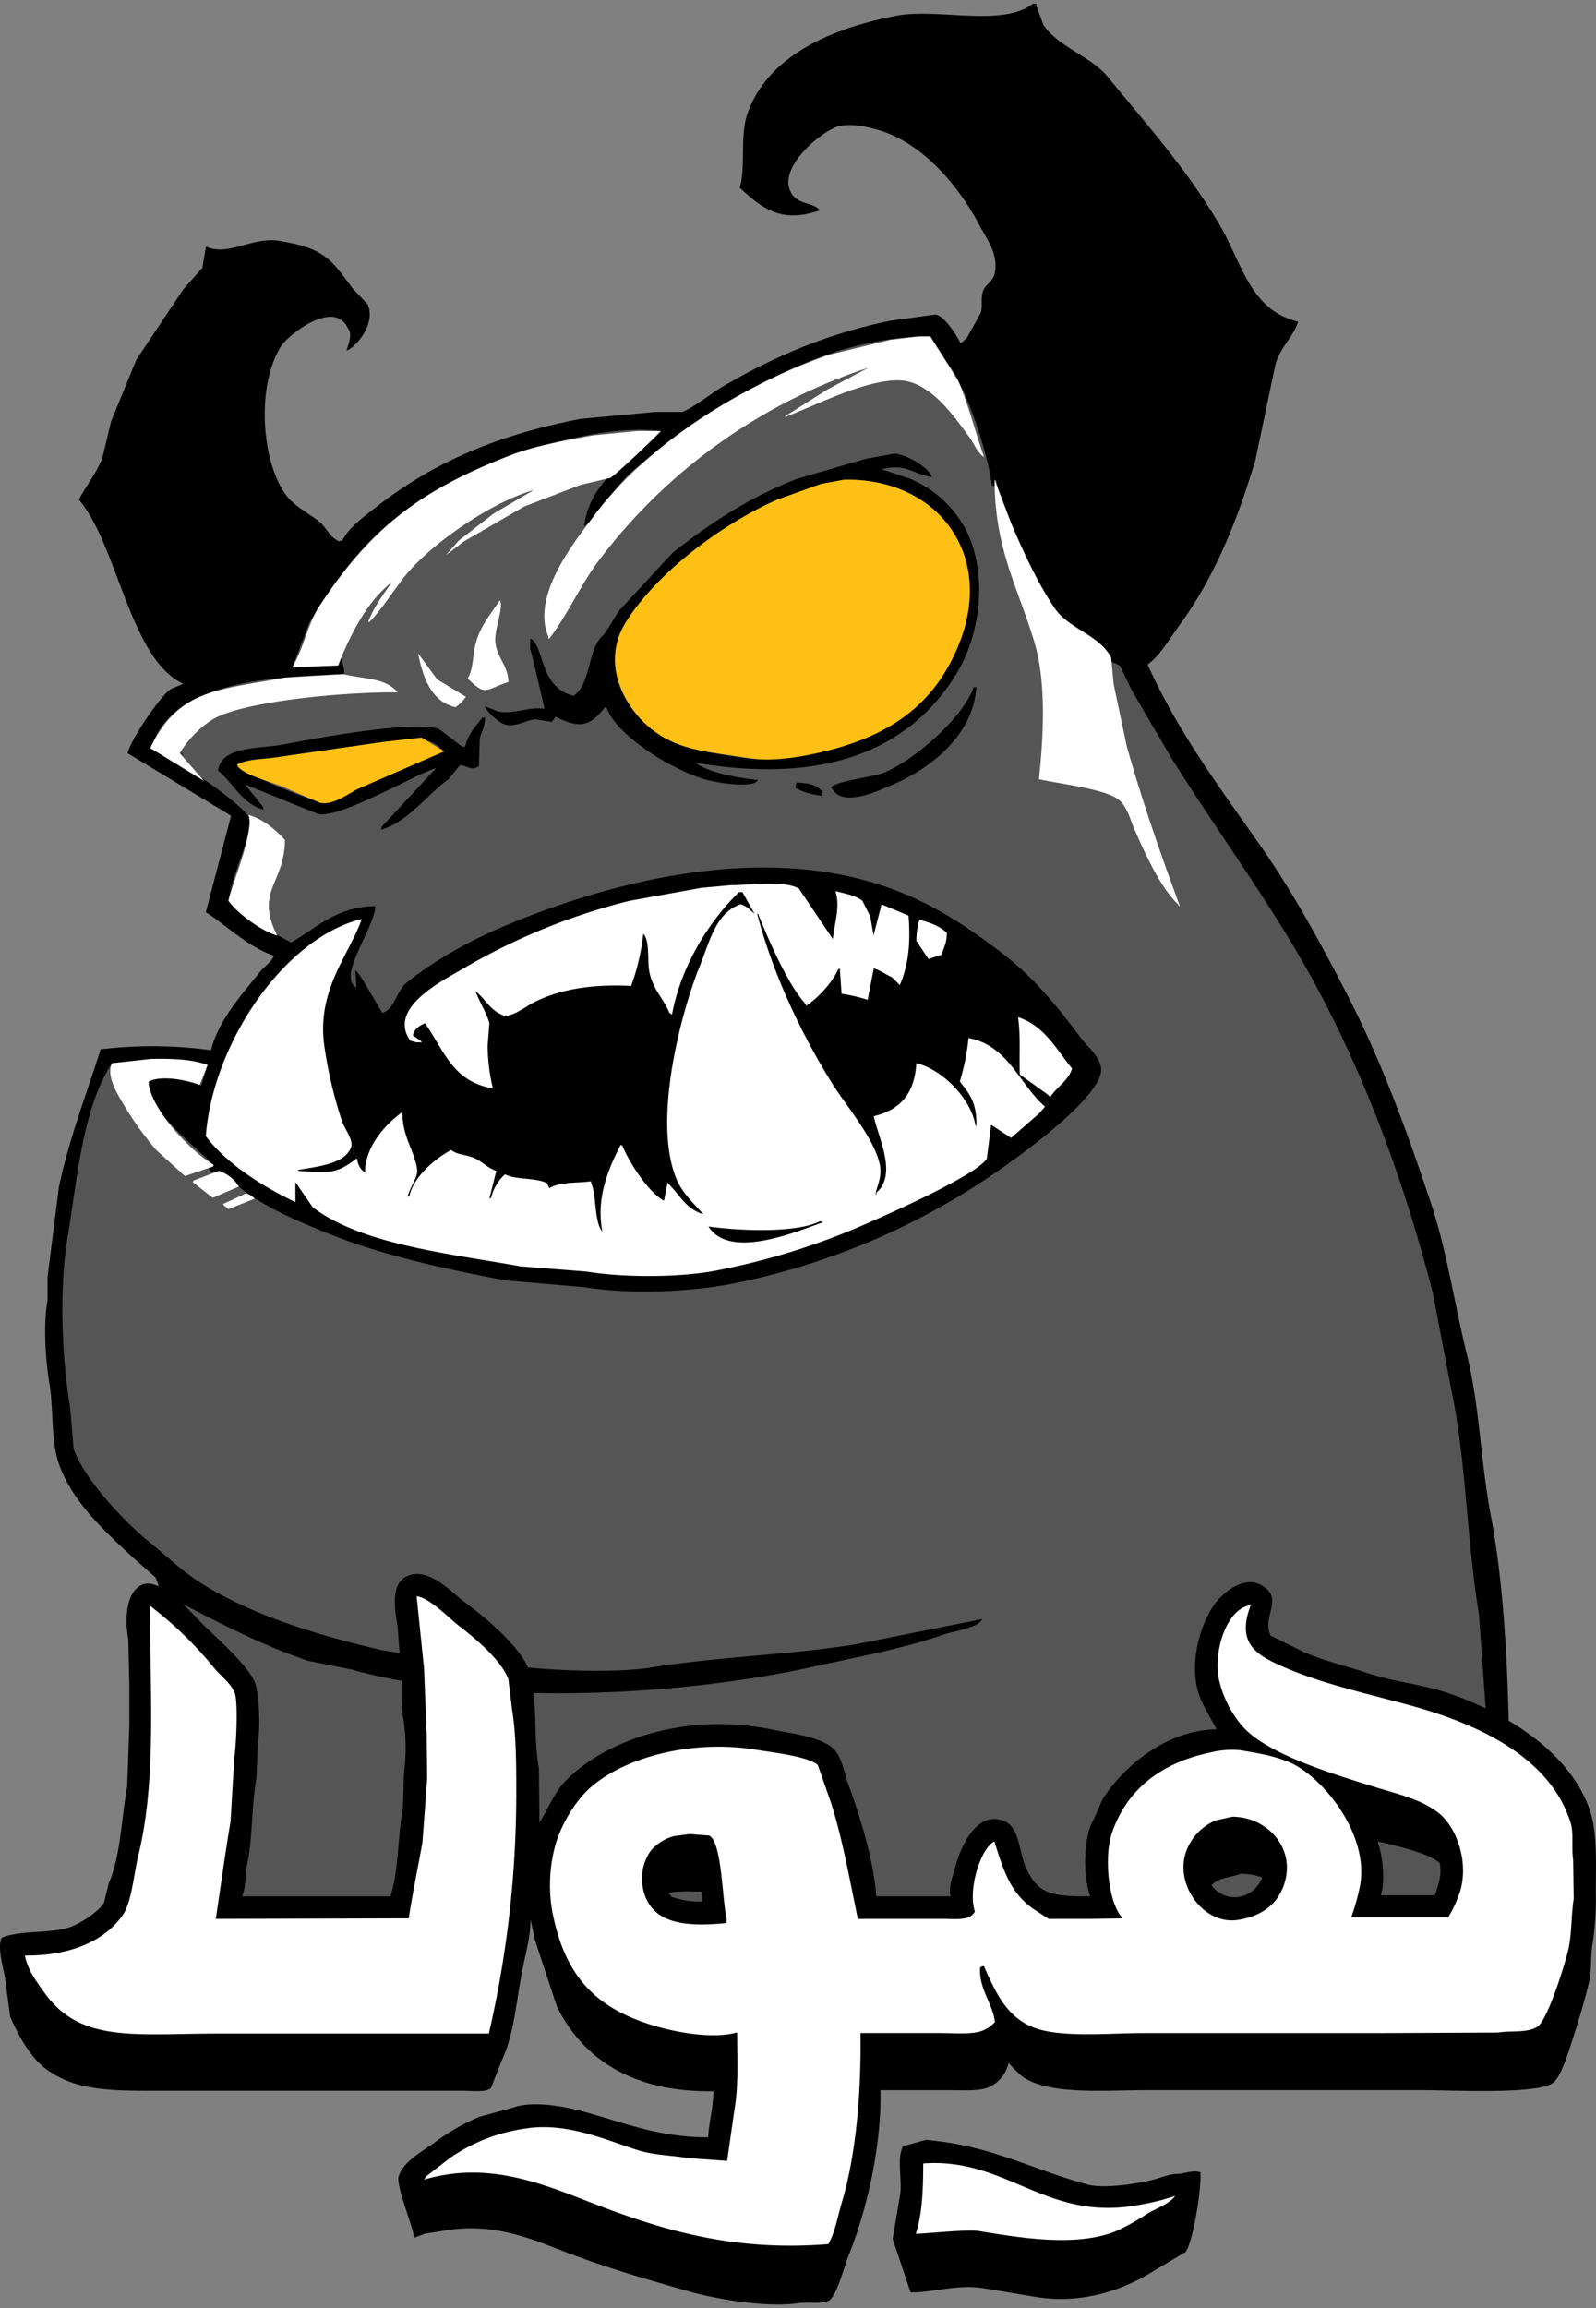<svg xmlns="http://www.w3.org/2000/svg" width="89.973" height="130.079" viewBox="0 0 424 613">
  <rect x="0" y="0" width="424" height="613" fill="#808080" stroke="none"/>
  <defs>
    <style>
      .cls-1, .cls-2, .cls-3, .cls-4 {
        fill-rule: evenodd;
      }

      .cls-2 {
        fill: #555;
      }

      .cls-3 {
        fill: #fff;
      }

      .cls-4 {
        fill: #ffc015;
      }
    </style>
  </defs>
  <path id="hayoola-logo-black" class="cls-1" d="M274.393,1h0.925V1.461l1.848,5.074c3.886,5.95,12.606,8.332,17.1,13.837,10.423,12.778,21.127,24.652,29.8,39.437,5.836,9.944,8.054,22.607,20.793,25.6-1.177,3.944-4.63,6.621-6.007,11.3q-2.657,12.683-5.314,25.369c-5.028,16.832-10.979,31.291-20.1,43.818-2.589,3.556-5.057,7.978-8.549,10.609,8.125,18.073,19.3,32.86,30.034,48.2,8.883,12.7,16.569,26.876,23.8,41.051,8.54,16.751,15.3,35.323,21.485,53.966,4.224,12.734,6.181,26.506,9.473,39.9,3.483,14.173,3.589,28.239,6.468,43.358,3.932,20.646,4.851,48.385,4.852,71.191q-0.346,15.911-.693,31.826H37.818v-0.231c3.994-12.777,8.84-50.026,5.776-66.809-1.232-6.75.419-14.533-2.31-20.064l-6.007-5.305c-7.159-6.685-15.748-14.4-19.407-24.215-2.46-6.6-1.53-14.532-2.772-22.14-0.991-6.067-1.643-15.44-.462-21.909V339.1l3-23.754c2.806-13.37,7.437-24.929,11.09-36.67a113.931,113.931,0,0,1,29.341.231c1.978-8.151,8.307-14.863,12.938-20.756,1.127-1.434,3.4-2.861,3.7-4.382-6.834-2.3-12.276-7.822-18.02-11.531l6.7-25.6-27.493-16.6c0.863-3.715,8.76-15.346,11.551-17.067l3.234-1.383c-14.246-6.616-17.324-36.682-27.724-48.893,1.913-3.673,4.644-7,6.238-11.07l2.31-9.686,6.7-16.374L48.677,76.875,53.76,71.11l0.924-5.535h0.231c5.934,2.489,12.151-2.745,19.175-1.614,12.094,1.946,13.769,4.783,19.638,12.684L97.655,80.8c2.242,4.887-2.627,10.863-5.314,12.223H92.111c0.445-1.781,1.665-4.286.231-6-3.683-7.64-15.9,1.948-17.789,5.074-6.42,10.6-5.107,29.909,1.155,38.976,2.308,3.342,5.834,4.869,9.01,7.38,2.123,1.679,2.55,3.929,5.314,5.3l0.924-.23c1.687-3.414,5.633-6.241,8.548-8.533,15.032-11.822,31.81-19.335,54.755-23.755l19.868-1.845h7.162c3.367-1.353,7.339-4.765,10.628-6.688,13.236-7.739,27.3-13.96,44.588-17.527l11.783-1.614c2.372-.181,5.839,5.491,6.931,7.611l1.617-1.384,3.7-6.688c0.616-1.824-.129-3.933.693-6,0.612-1.537,2.526-2.352,3-4.382,1.225-5.212-2.361-9.671-3.927-12.684-5.392-10.373-15.122-22.208-27.262-25.6-2.509-.7-6.888-1.731-10.165-0.922-4.093,1.009-15.3,9.97-13.169,16.6,1.476,4.595,6.443,3.375,8.086,5.766-10,3.365-14.822-.061-21.255-6,1.634-5.724-.057-13.847,2.08-19.834,5.453-15.279,22.112-22.441,39.275-25.83C249.1,2.014,266.148,7.328,274.393,1Z"/>
  <path id="hayoola-logo-grey" class="cls-2" d="M394.529,506H44.518v-0.231c4.168-12.548,3.193-34.342,5.545-49.281q0.115-8.418.231-16.836L48.677,426.04c10.6,5.461,20.531,10.662,33.037,14.991l11.551,2.306c35.374,9.912,87.964,7.037,122.677-.692,12.314-2.742,24.033-4.8,34.654-8.533,2.674-.939,9.243-1.749,10.4-4.151l-33.5,6.688c-17.42,2.849-36.009,3.209-54.754,6.227-9.3,1.5-28.574.781-37.2-.692l-9.241-.231-24.72-3.69c-17.85-4.174-34.512-9.293-48.054-17.758-4.931-3.082-9.012-7.076-13.4-10.609-6.576-5.294-17.612-16.745-20.562-25.138l-0.924-10.839c-2.211-13.607-2.975-31.195-.693-45.2,2.738-16.806,4.026-34.3,11.783-46.356a100.692,100.692,0,0,1,25.413.231v0.231l-1.617,5.3H52.835c-1.634-.771-11.314-3.141-13.169-0.692-1.728,6.94,13.642,17.961,17.1,22.14v0.231l-1.386.461,0.462,0.692c1.4,0.356,1.555.174,3.234,0,6.719,7.735,17.238,12.172,27.493,16.374,14.294,5.857,30.267,9.384,47.592,12.684l21.255,1.845c12.287,1.994,28.994,1.2,40.2-1.153a187.347,187.347,0,0,0,64-26.06c7.665-4.875,30.787-21.123,32.806-29.52,0.894-3.721-3.636-7.281-5.083-9.225-6.434-8.649-12.908-16.573-21.486-23.063-10.08-7.626-20.079-14.288-33.961-18.449-33.984-10.188-73.258,1.076-98.419,11.761-8.827,3.749-18.535,9.14-25.644,14.991-2.3,1.888-3.155,7.03-6.238,7.841-1.077-1.533-6.167-10.9-7.162-11.3l0.231,4.612c-5.04-3.011,4.389-15.074,5.083-21.448l-0.231-.231c-10.227.261-15.516,5.9-22.179,9.687-5.892-3.446-12.672-5.756-16.634-11.07,1.154-7.8,5.127-13.835,5.776-21.91C63.1,212.446,46.042,200.9,39.9,198.875l0.462-.922c5.894-16.663,30.118-18.177,51.058-18.911v-1.153l-0.693-3H90.493q-0.231.921-.462,1.845l-12.245.461v-0.231l4.389-11.531c13.766-23.344,28.281-35.735,56.141-45.2,8.986-3.054,25.3-7.317,37.195-5.766V114.7c-7.4,6.888-18.878,12.568-20.33,25.138,5.177-4.126,8.165-11.014,13.4-15.222,17.894-14.383,47.131-35.344,78.55-35.285l6.238,9.456c4.169,7.1,9.015,21.521,10.165,30.211h0.693v-1.614l0.462,0.231c1.54,9.529,11.643,29.044,16.865,35.746,1.943,2.493,5.246,3.69,7.855,5.535,2.784,1.968,3.975,4.147,6.007,6.919l2.079,0.923q1.619,3.344,3.235,6.688l10.4,17.758C321.6,217.971,333.2,233.879,343.472,251c16.112,26.855,28.525,58.55,37.195,92.481l4.852,25.368c4.068,19.409,4.034,39.395,7.393,59.963q1.04,14.528,2.079,29.058C396.853,469.972,394.585,493.807,394.529,506ZM237.66,120.463l-7.624,1.384-18.252,5.3c-12.739,4.912-23.184,11.862-33.037,19.6l-14.093,15.222c-1.786,2.5-3.465,5.853-4.621,6.918-3.863,3.56-3.107,12.612-7.393,15.683l-0.231.23c-9.377-2.264-7.679-13.506-11.551-15.221v2.768c0.61,1.875,3.7,15.451,3.7,15.451v0.462c-3.982-.679-8.068,1.542-12.244.692l-3.466-1.384c0.5,1.592,3.742,4.389,5.314,4.843,2.834,0.819,5.489-1.193,8.086-1.384l4.39,0.692,0.924-1.384c6.582,3.3,9.241,2.515,13.169-2.537l0.462,0.231c2.759,7.669,18.122,16.871,26.8,19.142,2.3,0.6,11.928,2.349,13.4,0-5.162-.595-13.1-1.886-16.634-4.613,33.206,5.643,56.625-2.525,69.54-23.984,5.679-9.438,8.18-24.454,3-36.439a29.711,29.711,0,0,0-15.479-14.991l-7.624-2.537c6.741-1.564,7.773,1.129,13.4,2.076C246.751,124.115,240.792,120.677,237.66,120.463Zm-12.938,6.919c23.451-.363,39.607,19.182,30.265,42.9-6.739,17.106-19.265,25.9-39.275,29.981-5.444,1.111-12.952,1.883-18.945.923-9.813-1.574-16.87-2.4-23.1-7.15-8.151-6.208-14.294-17.663-7.162-29.058,8.217-13.127,25.737-26.009,40.662-32.518l12.013-4.152ZM258.683,182.5c-2.907,8.194-15.574,19.152-23.565,22.6-2.869,1.239-12.375,2.2-14.324,3.921a5.056,5.056,0,0,0,2.311,2.306c4.164,1.682,10.825-1.605,13.631-2.767,10.047-4.164,21.843-13.06,22.64-26.061h-0.693Zm-130.532,8.072c-1.933,2.607-3.614,4-4.62,7.841l-0.924-.23-6.007-4.613c-7.752-2.2-32.252,2.436-41.355,4.151-6.5,1.225-16.344.282-17.327,6.919,3.989,3.231,6.406,8.806,12.014,10.378v-0.692l-4.852-6,19.407,7.841c5.884,1.256,25.3-10.27,31.42-12.223l-14.555,15.683v0.691c7.051-2.036,12.217-9.4,17.789-13.376l3-3.69c0.9-.321,2.714,1.2,4.159.692l0.924-.461,0.231-7.38c0.519-2,1.493-3.27,1.386-5.535h-0.693Zm-17.558,5.535a10.7,10.7,0,0,1,7.393,3.459h-0.462L86.8,213.174c-2.924.4-22.093-8-23.8-9.686l0.693-.923ZM47.984,199.8l0.693,0.922C48.372,199.838,48.677,200.241,47.984,199.8Zm163.569,8.072-0.231,1.384a18.629,18.629,0,0,0,7.162,2.075v-0.922C217.128,208.426,214.845,207.916,211.553,207.87Z"/>
  <path id="hayoola-logo-white" class="cls-3" d="M244.128,89.329h3l7.393,11.762c2.835,6.41,4.447,13.407,6.931,20.3-1.788-1.087-2.7-3.631-3.928-5.3-3.791-5.175-9.193-12.987-16.172-14.76-7.439-1.889-21.6,4.823-27.261,7.15l-5.545,2.306v-0.231l11.32-7.149,10.859-5.766a147.223,147.223,0,0,0-71.62,51.2c-4.855,6.414-8.335,14.483-13.168,20.756H145.71v-0.461c-4.855-11.172,7.641-26.128,12.013-32.057,13.727-18.612,38.757-34.58,62.609-42.9L236.5,90.252Zm-74.853,25.138h6.237c-1.263,1.572-12.021,11.737-13.4,12.454l-7.855,1.845-15.017,5.765L123.3,143.756l-4.852,3.69,3.465-3.92,9.242-7.15,10.627-6.227c-11.5,3.269-27.485,14.484-34.192,22.832-3.1,3.864-5.975,8.673-9.473,12.223H97.886v-0.23c1.582-3.977,3.947-7.131,6.238-10.378-6.589,5.068-11,13.828-14.324,22.14l-12.014.461v-0.231c3.093-5.341,3.96-11.3,7.162-16.144,13.341-20.181,26.286-30.508,50.6-39.9,6.7-2.59,14.261-3.852,21.948-5.3Zm94.953,12.915,4.39,11.531c3.3,7.745,7.012,15.883,11.551,22.6,3.691,5.464,12.107,7.217,15.017,13.146l0.693,7.149q1.732,8.187,3.466,16.375c4.215,15.041,9.112,28.905,14.093,42.434h-0.231l-0.231-.461c-4.783-4.533-8.812-13.581-11.552-19.834-1.245-2.841-2.04-6.345-4.39-8.071-3.789-2.785-15.749-4.108-21.023-5.305,1.224-11.7,1.951-25.664-1.155-36.208C270.6,156.288,264.244,146.048,264.228,127.382ZM132.772,159.439c1.238,1.615-1.628,8.032-1.155,11.3,0.621,4.289,3.26,5.8,3.465,10.378-6.551,2.144-5.859,3.865-10.858-.922,1.648-2.575,1.247-6.371,2.31-9.917C127.811,166.018,130.557,162.8,132.772,159.439Zm-21.717,14.068q2.541,3.459,5.083,6.919l7.624,4.612a9.071,9.071,0,0,1-2.773,2.767C114.64,186.369,112.39,180.061,111.055,173.507Zm-19.869,5.535c6.2,1.438,10.724.907,14.324,4.612v0.231c-13.356-.171-40.724,2.249-48.978,7.149a27.721,27.721,0,0,0-8.779,9l6.469,7.38L39.9,198.645c7.58-15.382,17.025-15.238,35.81-18.681ZM66,216.4c3.985,1.145,7.225,3.96,9.7,6.688-0.108,11.7-8.032,13.389-2.079,25.369-4.447-1.373-10.36-5.771-12.938-9.225C61.839,234.118,67.668,220.713,66,216.4ZM194,235.083c5.173-.031,14.717-1.333,18.251.923l9.01,13.376c0.493-4.562,1.979-8.639.694-12.684h0.231c2.911,0.775,4.991,1.049,6.931,2.537l2.079,4.151,0.924,5.3v-0.461l2.079-8.072,7.162,3c0.6,7.44-.071,13.255-2.31,18.45l-2.079-2.075c-1.605-.7-2.715-1.613-4.621-2.307h-0.231l-1.617,8.3a42.344,42.344,0,0,0-6.931-1.615l-0.462-6.688-0.462.231c-1.51,3.509-5.432,7.681-8.548,9.686v-0.461c-4.663-4.783-10.028-17.345-12.707-23.985h-0.231c4.2,16.109,11.79,31.983,19.868,44.972,3.61,5.8,11.3,14.735,12.707,21.678,0.653,3.215-.757,5.54-1.155,7.842h0.231v-0.462c5.7-4.773.423-14.856-.693-20.3,7.053-1.658,10.847-5.992,11.32-14.068,6.72,1.554,14.586,9.342,15.71,16.605h0.231c0.166-6.186-1.861-8.468-4.389-11.762a60.49,60.49,0,0,0,2.31-11.531c10.634,1.975,13.522,12.4,20.331,18.22l-1.617,1.845-7.393,6.457-5.314-3.459-1.155,8.994c-2.5,4.114-24.544,14.014-30.5,16.6a186.735,186.735,0,0,1-41.586,13.146c-9.683,1.812-24.258,1.859-34.192.23l-17.558-1.384c-19.409-3.449-42.253-5.85-55.217-15.682l-4.621-6.688v5.3c-8.658-4.1-18.314-10.171-23.8-17.527,1.85-24.612,20.726-52.535,41.355-57.656v0.23c-3.5,9.731-12.371,19.136-9.7,34.594a112.2,112.2,0,0,0,4.621,19.142c0.611,1.686,3.021,4.859,2.31,6.688-1.713,4.41-8.7,5.042-14.093,6v0.231c8.366,0.551,10.211.837,15.479-3.229h0.231a4.937,4.937,0,0,0,2.079,3.69c-0.02-6.956,5.555-12.879,9.7-15.913H106.9c0.028,6.647,3.364,10.323,3.928,15.221,0.218,1.9-2.052,4.77-2.541,7.149l0.462-.23c1.132-5.17,6.88-9.975,11.089-12.223,1.943,1.384,3.2,1,6.007,2.075,2.006,0.772,3.584,2.669,6.007,3.46q-0.924,3.689-1.848,7.38l0.462-.231a12.326,12.326,0,0,1,3.7-6.227c2.985,1.514,7.846.81,11.09,2.306l0.693,1.384c2.68-1.7,6.946-1.31,11.089-1.845v0.461c1.507,3.114.734,10.319,3,12.915-1.859-9.225,1.984-17.427,4.852-23.062l0.462,0.231c1.748,4.425,6.834,12.216,10.859,14.529h0.231l0.924-4.843,0.231,0.461c3.155,3.065,4.42,6.5,9.241,8.072-2.543-2.958-5.559-5.536-7.162-9.456-6.5-15.894,1.623-45.181,6.238-56.5,2.528-6.2,4.226-14.225,10.858-16.374,1.912,0.668,2.4,1.418,3.7,2.537l-3.235-5.766h-0.924c-7.956,7.781-15.376,19.539-17.789,32.518l-0.693-.461c-1.5-3.742-4.332-6.1-5.314-10.839-0.621-3,.214-8.278-1.617-10.148a58.635,58.635,0,0,1-3.235,13.838c-10.552-.515-19.034.914-25.875,4.382-1.922.974-6.427,4.538-8.548,3.228-3.061-1.273-4.477-4.335-6.931-6.226,1.049,2.791,3.1,6.123,3.7,8.533q-0.233,3-.463,6a51.135,51.135,0,0,0,1.387,11.3c-10.727-1.823-12.846-9.923-18.021-17.3-1.513.695-2.811,1.406-3.234,3.228l2.31,1.615v0.23h-1.386l-1.617-.461c-6.155-8.747,8.747-15.979,14.093-19.142A166.88,166.88,0,0,1,167.2,239.235l19.176-3.46Zm50.365,9.225c2.583,0.595,5.6,1.768,7.161,3.46,0.017,2.664-.793,3.8-1.386,5.765l-3.465,1.153q-1.617-2.421-3.235-4.843C243.491,248.1,243.739,245.054,244.36,244.308Zm26.106,25.83c6.994,2.225,10.148,8.535,14.324,13.607-0.792,3.116-4.209,5.017-5.776,7.611l-0.693-.692-7.393-5.305C270.726,280.474,271.194,275.6,270.466,270.138ZM40.129,281.208c5.585-.106,10.959.072,15.017,1.615l-2.079,5.3c-3.086-1.25-9.854-2.676-13.631-.923v0.231c0.795,7.558,11.76,18.763,17.327,21.909l-0.231.462-7.393,2.537-7.624-6.919a83.332,83.332,0,0,1-9.01-12.685c-1.337-2.27-4.328-7-2.772-10.378Zm18.02,29.751a9.691,9.691,0,0,1,5.314,4.151l-6.931,3-5.314-4.151,0.231-.461Zm7.162,6a3.79,3.79,0,0,1,2.31,1.384l-6.931,2.767L59.3,319.953v-0.231Zm152.48,7.38c-6.37,3.234-21.718,2.493-29.572,1.384,5.689,9.063,23.892,1.122,30.5-1.153Z"/>
  <path id="hayoola-logo-eye" class="cls-4" d="M224.26,127.382c25.21-.4,40.257,20.251,30.265,44.28-6.932,16.668-19.8,24.881-39.737,28.828-4.242.839-10.4,1.692-15.248,0.922-11.07-1.755-18.613-1.985-25.645-7.149-7.781-5.715-14.572-18-7.624-29.059,8.223-13.083,25.36-26,40.2-32.518l11.551-4.151Zm-112.281,68.5,6.007,3.69-22.872,9.917c-2.276,1.079-6.71,4.581-10.165,3.69l-10.165-4.382C71.929,207.62,63.5,205.506,63,203.027c3.077-1.613,7.558-1.348,11.551-2.076l27.262-3.921Z"/>
  <path id="hayoola-logo-shadow" class="cls-1" d="M232.8,503.614h19.746c-0.663-2.334.629-5.468,1.12-7.371,1.3-5.029,5.44-15.577,13.024-12.655,4.332,1.669,3.993,8.654,6.022,12.795,3.263,6.658,6.646,7.269,16.945,7.231-2.08-5.381-1.823-16.192.981-20.582q1.119-2.574,2.24-5.146c5.329-8.509,16.844-18.418,30.25-18.636v-0.139c-1.238-2.381-2.724-4.754-3.922-7.371-3.976-8.69-.442-20.649,3.782-26.146,1.865-2.428,7.222-7.2,11.9-4.728,6.618,3.491.185,8.355,2.661,13.49l8.683,4.311c5.388,2.366,11.476,3.806,17.225,5.7,6.9,2.275,14.166,2.932,20.866,5.146,16.01,5.289,33.356,16.219,38.232,31.848,1.817,5.824,1.4,13.788,1.4,21.278a78.238,78.238,0,0,1-.841,13.351c-0.645,3.674-.215,7.133-0.98,10.43-1.3,5.614-3.022,11.015-4.621,15.994-0.923,2.871-2.88,9.189-4.9,10.708-4.206,3.16-26.766,1.948-35.011,1.947H305.2c-12.1,0-26.489,1.366-33.61-3.616a31.95,31.95,0,0,1-3.641-3.615,9.154,9.154,0,0,1-5.462,6.536c-2.658,1.015-6.668.7-10.223,0.7H233.922c0.281,15.8-4.007,32.861-8.542,44.086-1.17,2.895-2.976,10.382-5.182,11.822-2.283,1-5.418.29-8.263,0.695-8.5,1.211-22-1.189-28.568-3.06-11.891-3.383-22.273-6.379-33.191-10.569-8.289-3.182-18.447-7.717-30.949-5.841l-6.3.973-2.941,1.113c0-2.363-4.918-13.928-4.061-16.411,1.38-4,6.324-6.564,9.523-8.9a56.6,56.6,0,0,1,11.9-6.815l9.1-2.5c5.247-1.855,13.652-.2,18.066.973,11.007,2.924,20.138,6.972,33.61,6.954,0.245-4.2,1.33-7.552,1.4-12.239-21.406.349-34.76-8.621-41.592-22.529l-5.742-17.384-1.26-5.7c0.032,4.05-1.068,8.3-1.821,11.821-1.937,9.064-2.368,18.381-5.742,25.45q-1.47,3.755-2.941,7.51c-1.309,1.22-5.422.7-7.842,0.7H46.124c-15.131,0-25.665.562-34.171-5.98-4-3.076-7.115-8.759-9.243-13.629l-1.4-10.569C0.84,522.6-.8,516.691.47,514.6c5.11-2.155,13.784-.94,18.766-3.06,2.783-1.183,6.873-3.8,8.4-6.258l1.26-5.146c3.2-7.417,3.292-16.9,4.9-25.728q0.28-8.066.56-16.132V447.429q-0.14-6.049-.28-12.1c-1.088-6.065-.337-12.691,3.641-14.463,5.053-2.252,13.73,8.118,16.385,10.709,3.732,3.64,11.732,10.721,13.584,15.158,1.122,2.689,1.529,11.739.84,15.716q-0.21,4.936-.42,9.874c-1.324,7.641-.946,15.474-2.381,22.53-0.6,2.952-.337,6.23-1.4,8.761h39.632c-0.047-.092-0.093-0.185-0.14-0.278,2.143-7.016,1.773-15.179,3.221-23.086q0.139-4.728.28-9.457a49.841,49.841,0,0,0-.14-14.185c-1.056-5.777.013-11.723-.98-17.106q-0.28-3.754-.56-7.51c-0.844-5-1.813-11.3,2.38-13.351,5.808-2.84,12.318,4.575,15.405,6.814,5.195,3.768,15.124,12.094,17.085,18.08,2.553,7.789,1.022,17.192,2.661,26.146q0.071,7.3.14,14.6v-0.278c2.519-3.922,3.973-8.067,7.142-11.265,10.9-11,32.375-17.967,54.337-13.49,5.536,1.128,11.927,1.79,15.965,4.589,2.779,1.927,3.379,6.551,4.622,10.014C228.409,482.3,232.027,493.482,232.8,503.614Zm133.181-14.6c1.238,3.626,2.162,10.107.84,14.324h14.424c0.673-2.39,1.887-5.129,1.261-8.483C380,492.158,370.29,490.065,365.983,489.012Zm-36.411,8.622c-3.027,1.128-5.86.884-7.7,3.06,3.95,5.168,11.278,3.638,13.444-2.086A16.122,16.122,0,0,0,329.572,497.634Zm-142.984,7.371q-0.141-1.321-.281-2.642c-2.917-.039-6.342-0.264-8.682.417l0.84,0.973A22.793,22.793,0,0,0,186.588,505.005Zm59.378,63.278c17.226,1.42,27.911,7.77,42.853,11.821,4.822,1.308,14.291-.351,18.066-1.39,1.809-.5,3.984-1.417,5.881-1.391,1.593,0.022,4.447-1.165,6.162-.417,0.262,4.848-1.973,18.227-3.921,21.139l-7.982,4.728c-7.182,4.611-18.483,9.389-31.79,7.232-4.96-.8-9.163-1.555-14.285-2.364-6.68-1.056-14.065,1.381-19.045,1.113q-2.38-7.094-4.762-14.186,0.981-5.77,1.961-11.543c0.653-3.93-.954-10.14.84-13.073Z"/>
  <path id="hayoola-logo-text" class="cls-3" d="M110.684,423.925c3.353,0.274,8.846,6.02,11.344,7.928,4.26,3.253,10.995,8.872,13.024,14.046q0.489,4.034.98,8.066c1.121,6.931,1.12,14.614,1.12,22.391a283.54,283.54,0,0,1-7.282,63.7H57.888c-22.109,0-36.519,2.554-46.074-10.847-1.976-2.772-4.468-5.963-5.182-9.874,11.988,0.1,21.22-3.841,26.048-10.848,2.3-3.343,2.954-11.224,4.061-15.715,4.855-19.7,3.124-43.179,3.081-66.338a99.556,99.556,0,0,1,17.085,16.549c1.717,2.124,4.412,3.956,5.462,6.676,0.939,2.431.355,14.313-.14,17.245l-0.98,16.828c-1.487,8.833-2.662,17.536-3.921,25.867l51.256-.139c0.974-6.421,2.418-13.342,3.641-20.165l1.26-16.967q-0.07-6.049-.14-12.1-0.35-8.622-.7-17.246Q111.664,433.453,110.684,423.925ZM228.6,539.912c0.211,15.886-1.179,32.275-4.9,44.782-1.184,3.979-1.8,7.992-3.641,11.265-25.327,2.07-44.453-3.851-62.6-10.848-12.76-4.919-27.657-11.386-44.814-6.258l0.7-.974,6.3-4.867a46.368,46.368,0,0,1,20.306-7.788c10.909-1.674,21.78,3.406,29.689,5.841,4.143,1.275,8.6,1.3,13.585,2.086l9.943,0.7q0.98-6.813,1.96-13.629c1.107-6.394.706-13.565,0.7-20.444h-0.14c-6.212,1.718-15.386,0-20.446-1.39-16.652-4.574-25.207-13.18-28.569-31.014a40.691,40.691,0,0,1,.981-17.8,36.937,36.937,0,0,1,6.442-11.96c7.953-9.958,28.2-16.008,46.774-12.934,4.654,0.77,13.7,1.749,16.385,4.033l3.5,10.013c3.016,9.433,4.9,20.055,7.142,30.874h22.547c3.774,0,7.226.551,8.543-1.947-1.939-6.08,1.654-16.912,5.181-18.635,2.542,8.158,4.39,13.964,10.784,18.218l3.641,2.364h10.923l8.683-.139v-0.139c-3.707-3.738-4.978-16.159-2.8-22.53,3.985-11.66,13.208-18.728,26.328-21.417a23.168,23.168,0,0,1,7.843-.556c5.169,0.848,9.291,1.57,13.3,3.338,8.29,3.653,20.828,18.641,18.485,32.4a57.1,57.1,0,0,1-2.38,8.622h25.768a34.045,34.045,0,0,0,3.221-7.092c2.261-8.042-1.188-17-5.742-20.583-4.758-3.744-10.881-5.03-17.506-7.093-10.912-3.4-28.852-8.789-35.01-16.411a28.627,28.627,0,0,1-5.742-11.4c-1.926-7.849,1.965-19.553,8.262-20.3v0.139c-3.852,10.132,1.73,13.178,8.823,16.271,10.2,4.451,21.546,6.891,33.47,10.153,18.228,4.986,37.267,13.772,42.714,31.152,0.928,2.962.187,6.539,0.7,10.013q0.069,5.145.14,10.292c-0.736,4.783-.462,9.594-1.541,13.907-1.073,4.292-5.442,18.306-8.122,20.026-2.606,1.673-6.791.975-10.5,1.53l-30.25.139H304.084c-9.721,0-22.885,1.36-29.97-1.669-6.894-2.947-9.7-9.346-12.743-16.132a1.752,1.752,0,0,0-.981.417c-0.4,5.7,3.363,9.46,3.921,14.464a8.839,8.839,0,0,1-3.921,2.5c-2.942.8-7.095,0.417-10.643,0.417H228.6Zm98.73-57.437-4.341.974a14.161,14.161,0,0,0-7.7,7.788c-3.576,8.931,4.336,20.071,13.584,18.636,6.151-.955,10.362-3.994,12.184-9.179C344.528,490.81,336.536,482.423,327.331,482.475Zm-144.1,4.59-4.2.556a12.365,12.365,0,0,0-6.162,3.894,13.092,13.092,0,0,0-1.96,4.311,13.471,13.471,0,0,0,.14,6.676c2.357,8.4,11.093,9.307,21.987,8.2v-1.252c-1.217-5.055-1.211-20.241-4.622-21.973Zm62.039,87.477c22.355-1.656,32.718,15.69,57.417,10.986a61.129,61.129,0,0,0,9.523-2.364c-1.433,2.06-5.234,3.4-7.422,4.729a57.39,57.39,0,0,1-8.543,4.728c-10.587,4.154-25.333,1.645-36.271-.139-3.214-.524-16.293.944-16.665,0.7C245.043,587.9,245.246,581.332,245.266,574.542Z"/>
</svg>
